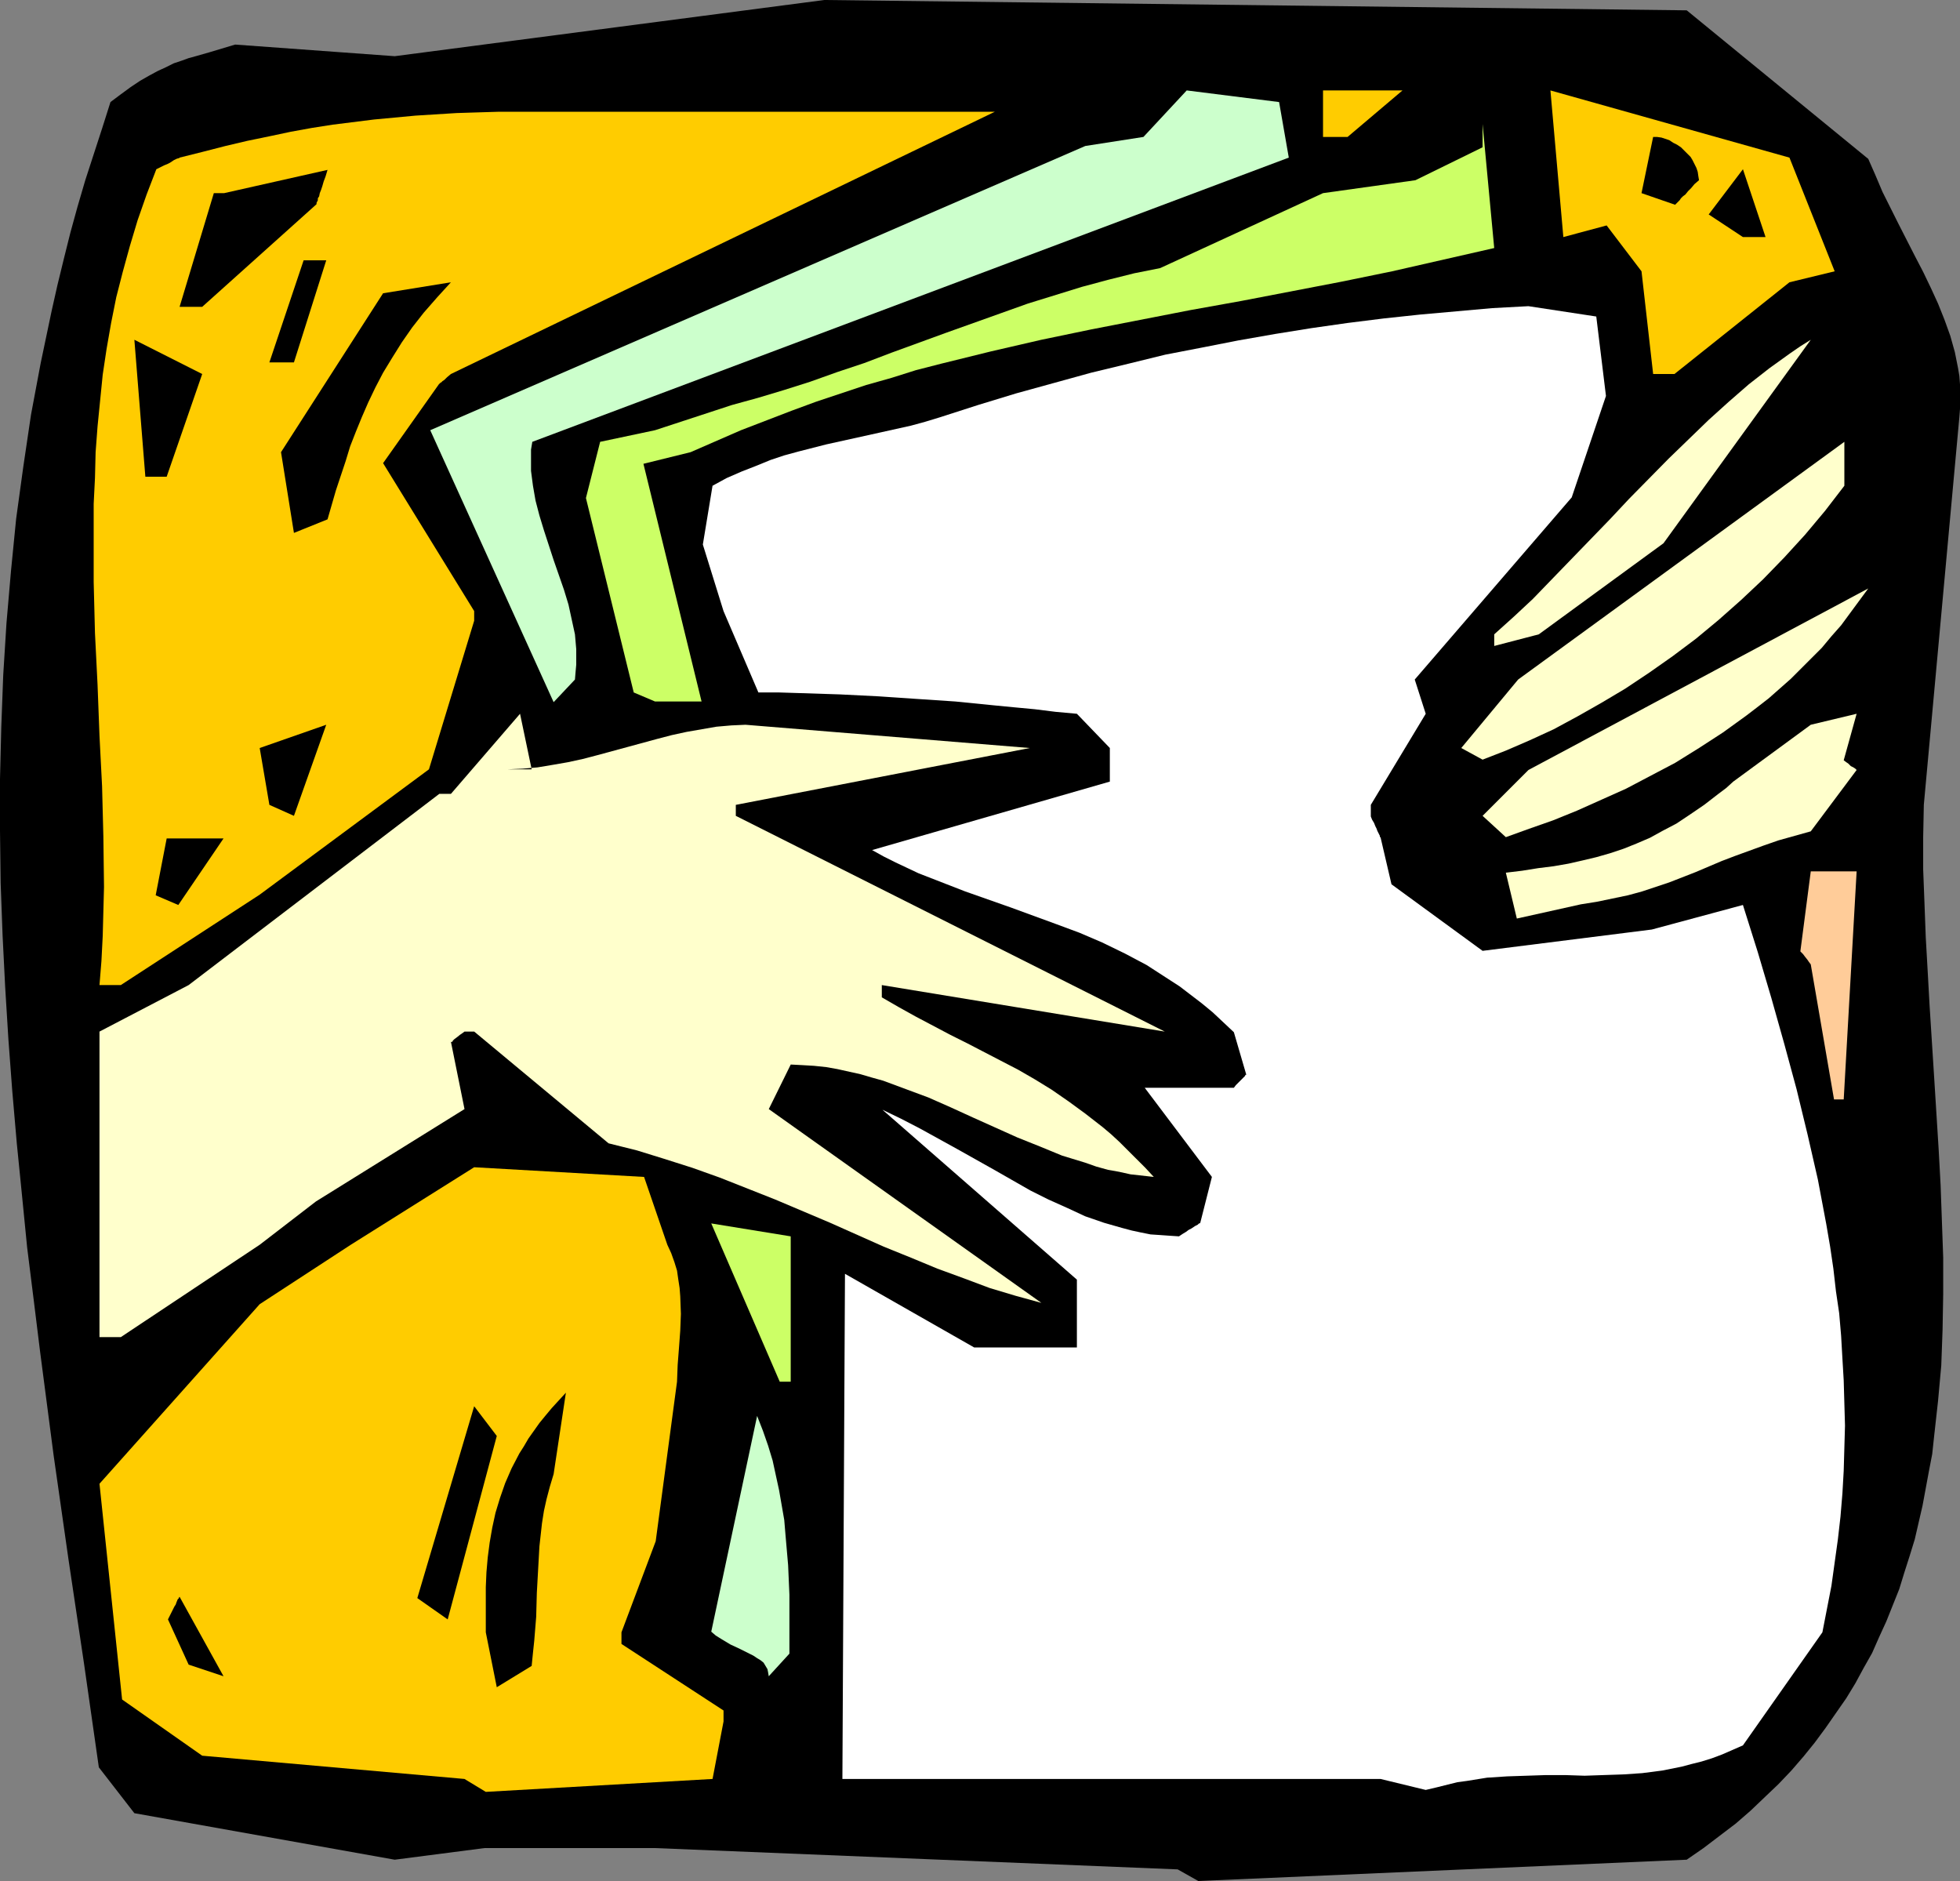 <?xml version="1.0" encoding="UTF-8" standalone="no"?>
<svg
   version="1.0"
   width="129.724mm"
   height="124.484mm"
   id="svg27"
   sodipodi:docname="Paper 08.wmf"
   xmlns:inkscape="http://www.inkscape.org/namespaces/inkscape"
   xmlns:sodipodi="http://sodipodi.sourceforge.net/DTD/sodipodi-0.dtd"
   xmlns="http://www.w3.org/2000/svg"
   xmlns:svg="http://www.w3.org/2000/svg">
  <rect width="100%" height="100%" fill="#808080" stroke="none"/>
  <sodipodi:namedview
     id="namedview27"
     pagecolor="#ffffff"
     bordercolor="#000000"
     borderopacity="0.25"
     inkscape:showpageshadow="2"
     inkscape:pageopacity="0.0"
     inkscape:pagecheckerboard="0"
     inkscape:deskcolor="#d1d1d1"
     inkscape:document-units="mm" />
  <defs
     id="defs1">
    <pattern
       id="WMFhbasepattern"
       patternUnits="userSpaceOnUse"
       width="6"
       height="6"
       x="0"
       y="0" />
  </defs>
  <path
     style="fill:#000000;fill-opacity:1;fill-rule:evenodd;stroke:none"
     d="M 294.596,467.584 163.862,462.252 H 121.2 L 98.737,465.16 33.613,453.527 24.725,442.056 21.008,416.043 17.13,390.03 13.413,364.017 10.019,338.004 8.403,324.917 6.787,311.992 5.494,298.905 4.202,285.979 3.07,272.892 2.101,259.966 1.293,246.879 0.646,233.953 0.162,220.866 0,207.779 v -12.926 l 0.323,-13.087 0.485,-12.926 0.808,-12.926 1.131,-13.087 1.293,-13.087 1.778,-12.926 1.939,-13.087 2.424,-12.926 2.747,-13.087 1.454,-6.463 1.616,-6.624 1.616,-6.463 1.778,-6.463 1.939,-6.624 2.101,-6.463 2.101,-6.463 2.101,-6.624 2.586,-1.939 2.424,-1.777 2.424,-1.616 2.262,-1.293 2.101,-1.131 2.101,-0.969 1.939,-0.969 1.939,-0.646 1.778,-0.646 1.778,-0.485 3.394,-0.969 3.232,-0.969 3.232,-0.969 39.915,2.908 L 206.201,0 l 215.736,2.585 45.41,37.161 1.778,4.039 1.778,4.201 4.04,8.079 4.04,7.917 2.101,4.039 1.939,4.039 1.778,3.878 1.616,4.039 1.454,4.039 1.131,4.039 0.808,4.039 0.323,1.939 0.162,2.1 v 1.939 2.1 2.1 l -0.162,2.1 -8.888,96.942 -0.162,8.079 v 8.079 l 0.323,8.402 0.323,8.563 0.485,8.563 0.485,8.725 1.131,17.773 1.131,18.096 0.485,8.886 0.323,9.048 0.323,9.048 v 9.048 l -0.162,9.048 -0.323,8.886 -0.808,8.886 -0.97,8.725 -0.485,4.524 -0.808,4.201 -0.808,4.362 -0.808,4.362 -0.97,4.201 -0.97,4.201 -1.293,4.201 -1.293,4.039 -1.293,4.201 -1.616,4.039 -1.616,4.039 -1.778,3.878 -1.778,4.039 -2.101,3.716 -2.101,3.878 -2.262,3.716 -2.586,3.716 -2.586,3.716 -2.747,3.716 -2.747,3.393 -3.07,3.555 -3.232,3.393 -3.394,3.231 -3.555,3.393 -3.717,3.231 -4.04,3.07 -4.04,3.07 -4.202,2.908 -122.169,5.332 z"
     id="path1" />
  <path
     style="fill:#ffcc00;fill-opacity:1;fill-rule:evenodd;stroke:none"
     d="m 116.19,444.964 -65.61,-5.817 -20.038,-14.057 -5.656,-53.964 40.077,-44.916 22.786,-14.864 30.866,-19.388 42.501,2.424 5.818,16.965 0.97,2.1 0.808,2.262 0.646,2.1 0.323,2.262 0.323,2.1 0.162,2.1 0.162,4.362 -0.162,4.201 -0.323,4.362 -0.323,4.201 -0.162,4.201 -5.333,39.908 -8.565,22.781 v 2.908 l 25.533,16.642 v 2.747 l -2.747,14.38 -56.722,3.231 z"
     id="path2" />
  <path
     style="fill:#ffffff;fill-opacity:1;fill-rule:evenodd;stroke:none"
     d="M 345.339,444.964 H 210.726 l 0.646,-126.348 32.32,18.419 h 25.694 v -16.965 l -48.642,-42.493 4.686,2.262 4.686,2.424 9.373,5.17 9.211,5.17 4.525,2.585 4.525,2.585 4.525,2.262 4.686,2.1 4.525,2.1 4.686,1.616 4.525,1.293 2.424,0.646 2.262,0.485 2.424,0.485 2.424,0.162 2.262,0.162 2.424,0.162 0.97,-0.646 0.808,-0.485 0.646,-0.485 0.646,-0.323 0.485,-0.323 0.485,-0.323 0.646,-0.323 0.323,-0.323 h 0.162 l 0.162,-0.162 2.909,-11.471 -16.806,-22.297 h 22.301 l 0.485,-0.646 0.485,-0.485 0.808,-0.808 0.646,-0.646 0.323,-0.323 0.162,-0.323 h 0.162 v -0.162 l -3.07,-10.502 -2.747,-2.585 -2.586,-2.424 -2.747,-2.262 -2.747,-2.1 -2.747,-2.1 -2.747,-1.777 -2.747,-1.777 -2.747,-1.777 -2.747,-1.454 -2.747,-1.454 -5.656,-2.747 -5.656,-2.424 -5.656,-2.1 -11.474,-4.201 -11.474,-4.039 -5.818,-2.262 -5.818,-2.262 -5.818,-2.747 -2.909,-1.454 -2.909,-1.616 59.469,-17.126 v -8.402 l -8.242,-8.563 -5.333,-0.485 -5.171,-0.646 -5.171,-0.485 -5.01,-0.485 -9.696,-0.969 -9.696,-0.646 -9.534,-0.646 -9.696,-0.485 -5.01,-0.162 -5.01,-0.162 -5.171,-0.162 h -5.171 l -8.726,-20.358 -5.171,-16.642 2.424,-14.703 3.555,-1.939 3.717,-1.616 3.717,-1.454 3.555,-1.454 3.394,-1.131 3.555,-0.969 6.949,-1.777 13.898,-3.07 7.272,-1.616 3.555,-0.969 3.717,-1.131 9.534,-3.07 9.534,-2.908 9.373,-2.585 9.373,-2.585 9.373,-2.262 9.211,-2.262 9.211,-1.777 9.05,-1.777 9.211,-1.616 9.05,-1.454 9.05,-1.293 9.05,-1.131 9.05,-0.969 9.05,-0.808 9.05,-0.808 9.05,-0.485 16.968,2.585 2.424,19.873 -8.565,25.366 -39.269,45.563 2.747,8.563 -13.736,22.781 v 2.908 l 0.323,0.808 0.485,0.808 0.323,0.808 0.323,0.646 0.162,0.485 0.162,0.323 0.323,0.646 0.162,0.323 v 0.323 h 0.162 l 2.747,11.795 22.786,16.642 42.339,-5.332 22.786,-6.14 3.717,11.795 3.394,11.471 3.232,11.471 3.07,11.31 2.747,11.31 2.586,11.31 2.101,11.148 0.97,5.655 0.808,5.493 0.646,5.655 0.808,5.493 0.485,5.655 0.323,5.655 0.323,5.493 0.162,5.655 0.162,5.655 -0.162,5.655 -0.162,5.655 -0.323,5.655 -0.485,5.817 -0.646,5.655 -0.808,5.817 -0.808,5.817 -1.131,5.817 -1.131,5.817 -19.877,28.275 -2.586,1.131 -2.586,1.131 -2.586,0.969 -2.586,0.808 -2.586,0.646 -2.424,0.646 -2.424,0.485 -2.424,0.485 -5.01,0.646 -4.848,0.323 -4.848,0.162 -4.686,0.162 -4.848,-0.162 h -4.848 l -4.848,0.162 -4.848,0.162 -5.01,0.323 -5.01,0.808 -2.424,0.323 -2.586,0.646 -2.586,0.646 -2.747,0.646 z"
     id="path3" />
  <path
     style="fill:#000000;fill-opacity:1;fill-rule:evenodd;stroke:none"
     d="m 124.27,422.021 -2.747,-13.733 v -7.432 -3.878 l 0.162,-3.716 0.323,-3.716 0.485,-3.716 0.646,-3.716 0.808,-3.716 1.131,-3.716 1.293,-3.716 1.616,-3.716 1.939,-3.716 1.131,-1.777 1.131,-1.939 2.747,-3.878 1.454,-1.777 1.616,-1.939 1.778,-1.939 1.778,-1.939 -3.07,20.358 -0.97,3.231 -0.808,3.07 -0.646,2.908 -0.485,3.07 -0.323,2.908 -0.323,2.908 -0.323,5.817 -0.323,5.817 -0.162,5.978 -0.485,5.978 -0.323,3.07 -0.323,3.231 z"
     id="path4" />
  <path
     style="fill:#ccffcc;fill-opacity:1;fill-rule:evenodd;stroke:none"
     d="m 192.304,419.274 -0.162,-0.969 -0.162,-0.808 -0.485,-0.808 -0.485,-0.808 -0.808,-0.646 -0.808,-0.485 -0.97,-0.646 -0.97,-0.485 -2.262,-1.131 -2.424,-1.131 -2.424,-1.454 -1.293,-0.808 -1.131,-0.969 11.474,-53.964 1.454,3.716 1.293,3.716 1.131,3.716 0.808,3.716 0.808,3.716 0.646,3.716 0.646,3.716 0.323,3.878 0.646,7.432 0.323,7.432 v 7.271 7.432 z"
     id="path5" />
  <path
     style="fill:#000000;fill-opacity:1;fill-rule:evenodd;stroke:none"
     d="m 47.187,416.366 -5.171,-11.31 0.485,-0.969 0.485,-0.969 0.323,-0.646 0.323,-0.646 0.323,-0.485 0.162,-0.485 0.323,-0.808 0.323,-0.323 v -0.162 l 0.162,-0.162 10.989,19.873 z"
     id="path6" />
  <path
     style="fill:#000000;fill-opacity:1;fill-rule:evenodd;stroke:none"
     d="m 111.989,405.056 -7.595,-5.332 14.221,-47.986 5.656,7.432 z"
     id="path7" />
  <path
     style="fill:#ccff66;fill-opacity:1;fill-rule:evenodd;stroke:none"
     d="m 195.051,345.598 -17.13,-39.585 19.877,3.231 v 36.353 z"
     id="path8" />
  <path
     style="fill:#ffffcc;fill-opacity:1;fill-rule:evenodd;stroke:none"
     d="m 24.886,334.45 v -76.423 l 22.301,-11.633 62.701,-47.825 h 2.909 l 17.291,-20.035 2.909,13.895 h -5.979 l 3.717,-0.162 3.717,-0.323 3.878,-0.646 3.717,-0.646 3.717,-0.808 3.717,-0.969 14.867,-4.039 3.717,-0.969 3.717,-0.808 3.717,-0.646 3.717,-0.646 3.717,-0.323 3.555,-0.162 71.104,5.817 -73.528,14.218 v 2.908 -0.162 l 107.302,53.964 -70.781,-11.633 v 3.07 l 4.202,2.424 4.363,2.424 8.565,4.524 4.202,2.1 8.403,4.362 4.363,2.262 4.202,2.424 4.202,2.585 4.202,2.908 4.202,3.07 4.363,3.393 2.101,1.777 2.101,1.939 2.101,2.1 2.101,2.1 2.262,2.262 2.101,2.262 -2.909,-0.323 -2.909,-0.323 -2.909,-0.646 -2.747,-0.485 -2.909,-0.808 -2.747,-0.969 -5.818,-1.777 -5.494,-2.262 -5.656,-2.262 -11.15,-5.009 -5.656,-2.585 -5.494,-2.424 -5.656,-2.1 -5.656,-2.1 -2.909,-0.808 -2.747,-0.808 -2.909,-0.646 -2.909,-0.646 -2.747,-0.485 -3.07,-0.323 -2.747,-0.162 -3.07,-0.162 -5.494,11.148 68.195,48.471 -6.464,-1.777 -6.464,-1.939 -6.464,-2.424 -6.626,-2.424 -6.626,-2.747 -6.787,-2.747 -13.413,-5.978 -13.736,-5.817 -6.949,-2.747 -6.949,-2.747 -6.787,-2.424 -7.11,-2.262 -6.787,-2.1 -7.11,-1.777 -33.613,-27.952 h -2.424 l -0.646,0.485 -0.485,0.323 -0.808,0.646 -0.646,0.485 -0.323,0.323 -0.162,0.323 h -0.162 -0.162 l 3.394,16.803 -37.168,23.105 -14.059,10.825 -34.744,23.105 z"
     id="path9" />
  <path
     style="fill:#ffcc99;fill-opacity:1;fill-rule:evenodd;stroke:none"
     d="m 458.782,274.992 -5.818,-33.768 -0.485,-0.646 -0.323,-0.485 -0.646,-0.808 -0.485,-0.646 -0.323,-0.323 -0.323,-0.323 v -0.162 0 l 2.586,-19.873 h 11.474 l -3.232,57.034 z"
     id="path10" />
  <path
     style="fill:#ffcc00;fill-opacity:1;fill-rule:evenodd;stroke:none"
     d="m 24.886,246.394 0.485,-5.978 0.323,-6.301 0.162,-6.14 0.162,-6.14 -0.162,-12.602 -0.323,-12.602 -0.646,-12.602 -0.485,-12.764 -0.646,-12.926 -0.323,-12.764 v -12.926 -6.624 l 0.323,-6.463 0.162,-6.463 0.485,-6.463 0.646,-6.463 0.646,-6.463 0.97,-6.463 1.131,-6.463 1.293,-6.463 1.616,-6.301 1.778,-6.463 1.939,-6.463 2.262,-6.463 2.424,-6.301 0.97,-0.485 0.97,-0.485 0.808,-0.323 0.646,-0.323 0.485,-0.323 0.485,-0.323 0.646,-0.323 0.485,-0.162 h 0.162 l 0.162,-0.162 5.818,-1.454 5.656,-1.454 5.494,-1.293 5.494,-1.131 5.333,-1.131 5.333,-0.969 5.171,-0.808 5.171,-0.646 5.171,-0.646 10.342,-0.969 5.171,-0.323 5.171,-0.323 5.171,-0.162 5.333,-0.162 h 5.333 16.968 101.808 l -136.067,65.597 -0.97,0.808 -0.646,0.646 -0.485,0.323 -0.323,0.323 -0.323,0.162 v 0.162 h -0.162 L 95.829,115.846 118.614,152.845 v 2.424 l -11.312,37.161 -42.339,31.345 -34.744,22.62 z"
     id="path11" />
  <path
     style="fill:#ffffcc;fill-opacity:1;fill-rule:evenodd;stroke:none"
     d="m 379.436,229.753 -2.747,-11.471 4.04,-0.485 4.04,-0.646 3.878,-0.485 3.717,-0.646 3.555,-0.808 3.394,-0.808 3.394,-0.969 3.394,-1.131 3.232,-1.293 3.394,-1.454 3.232,-1.777 3.394,-1.777 3.394,-2.262 3.555,-2.424 3.555,-2.747 1.939,-1.454 1.778,-1.616 19.392,-14.218 11.474,-2.747 -3.232,11.633 0.646,0.485 0.485,0.323 0.646,0.646 0.646,0.323 0.485,0.323 0.162,0.162 0.162,0.162 v 0 l -11.474,15.349 -4.04,1.131 -4.04,1.131 -3.717,1.293 -3.555,1.293 -3.555,1.293 -3.394,1.293 -6.464,2.747 -6.626,2.585 -3.394,1.131 -3.394,1.131 -3.555,0.969 -3.878,0.808 -3.878,0.808 -4.04,0.646 z"
     id="path12" />
  <path
     style="fill:#000000;fill-opacity:1;fill-rule:evenodd;stroke:none"
     d="m 38.946,223.936 2.747,-14.218 H 55.914 L 44.602,226.36 Z"
     id="path13" />
  <path
     style="fill:#ffffcc;fill-opacity:1;fill-rule:evenodd;stroke:none"
     d="m 370.872,204.063 11.474,-11.471 85.001,-45.401 -2.262,3.07 -2.262,3.07 -2.262,3.07 -2.424,2.747 -2.424,2.908 -2.586,2.585 -5.171,5.17 -2.747,2.424 -2.747,2.424 -2.909,2.262 -2.747,2.1 -5.818,4.201 -5.979,3.878 -5.979,3.716 -6.141,3.231 -6.141,3.231 -6.141,2.747 -6.141,2.747 -5.979,2.424 -5.979,2.1 -5.818,2.1 z"
     id="path14" />
  <path
     style="fill:#000000;fill-opacity:1;fill-rule:evenodd;stroke:none"
     d="m 67.387,201.316 -2.424,-14.218 16.645,-5.817 -8.08,22.781 z"
     id="path15" />
  <path
     style="fill:#ffffcc;fill-opacity:1;fill-rule:evenodd;stroke:none"
     d="m 365.539,187.098 14.221,-17.126 81.608,-59.458 v 10.987 l -4.848,6.301 -5.01,5.978 -5.171,5.655 -5.333,5.493 -5.494,5.17 -5.656,5.009 -5.656,4.686 -5.818,4.362 -5.979,4.201 -5.818,3.878 -5.979,3.555 -5.979,3.393 -5.979,3.231 -5.979,2.747 -5.979,2.585 -5.818,2.262 z"
     id="path16" />
  <path
     style="fill:#ccffcc;fill-opacity:1;fill-rule:evenodd;stroke:none"
     d="m 138.491,175.627 -30.866,-68.021 163.862,-71.091 14.544,-2.262 10.827,-11.633 23.109,2.908 2.424,13.895 -189.233,71.091 -0.323,1.939 v 1.777 1.777 1.777 l 0.485,3.716 0.646,3.716 0.97,3.716 1.131,3.716 2.424,7.432 2.586,7.432 1.131,3.716 0.808,3.716 0.808,3.716 0.323,3.716 v 1.939 1.939 l -0.162,1.777 -0.162,1.939 z"
     id="path17" />
  <path
     style="fill:#ccff66;fill-opacity:1;fill-rule:evenodd;stroke:none"
     d="m 158.529,173.203 -11.958,-48.633 3.555,-14.057 13.736,-2.908 19.23,-6.301 6.464,-1.777 6.464,-1.939 6.626,-2.1 6.787,-2.424 6.787,-2.262 6.787,-2.585 13.736,-5.009 13.574,-4.847 6.787,-2.424 6.787,-2.1 6.787,-2.1 6.626,-1.777 6.464,-1.616 6.464,-1.293 40.723,-18.742 23.109,-3.231 16.806,-8.24 v -5.817 l 2.909,31.021 -12.766,2.908 -12.766,2.908 -12.605,2.585 -12.605,2.424 -12.605,2.424 -12.605,2.262 -12.443,2.424 -12.443,2.424 -12.443,2.585 -12.605,2.908 -12.443,3.07 -6.302,1.616 -6.141,1.939 -6.302,1.777 -6.302,2.1 -6.302,2.1 -6.141,2.262 -6.302,2.424 -6.302,2.424 -6.302,2.747 -6.302,2.747 -11.797,2.908 14.544,59.458 h -11.635 z"
     id="path18" />
  <path
     style="fill:#ffffcc;fill-opacity:1;fill-rule:evenodd;stroke:none"
     d="m 373.78,158.662 4.848,-4.362 4.848,-4.524 4.686,-4.847 4.848,-5.009 9.696,-10.017 4.848,-5.17 9.858,-10.017 5.01,-4.847 5.01,-4.847 5.01,-4.524 5.01,-4.362 5.171,-4.039 5.171,-3.716 2.586,-1.777 2.586,-1.616 -36.845,50.895 -31.189,22.781 -11.15,2.908 z"
     id="path19" />
  <path
     style="fill:#000000;fill-opacity:1;fill-rule:evenodd;stroke:none"
     d="m 73.528,133.295 -3.232,-20.196 25.533,-39.746 16.968,-2.747 -3.394,3.716 -3.394,3.878 -2.909,3.716 -2.586,3.716 -2.424,3.878 -2.262,3.716 -1.939,3.716 -1.778,3.716 -1.616,3.716 -1.454,3.555 -1.454,3.716 -1.131,3.716 -2.424,7.271 -2.101,7.271 z"
     id="path20" />
  <path
     style="fill:#000000;fill-opacity:1;fill-rule:evenodd;stroke:none"
     d="m 36.36,119.239 -2.747,-34.253 16.968,8.563 -8.888,25.69 z"
     id="path21" />
  <path
     style="fill:#000000;fill-opacity:1;fill-rule:evenodd;stroke:none"
     d="m 67.387,90.641 8.565,-25.528 h 5.656 l -8.08,25.528 z"
     id="path22" />
  <path
     style="fill:#ffcc00;fill-opacity:1;fill-rule:evenodd;stroke:none"
     d="m 413.534,93.549 -2.909,-25.69 -8.726,-11.471 -10.827,2.908 -3.232,-36.676 59.792,16.803 11.312,28.436 -11.312,2.747 -28.765,22.943 z"
     id="path23" />
  <path
     style="fill:#000000;fill-opacity:1;fill-rule:evenodd;stroke:none"
     d="M 44.925,76.746 53.49,48.309 h 2.586 l 25.856,-5.817 -0.485,1.616 -0.485,1.293 -0.323,1.131 -0.323,0.969 -0.323,0.808 -0.162,0.808 -0.323,0.485 v 0.485 l -0.162,0.323 -0.162,0.323 v 0.323 l -0.162,0.162 -28.442,25.528 z"
     id="path24" />
  <path
     style="fill:#000000;fill-opacity:1;fill-rule:evenodd;stroke:none"
     d="m 435.996,59.296 -8.565,-5.655 8.565,-11.31 5.656,16.965 z"
     id="path25" />
  <path
     style="fill:#000000;fill-opacity:1;fill-rule:evenodd;stroke:none"
     d="m 410.625,48.309 2.909,-14.057 h 0.97 l 1.131,0.162 0.97,0.323 0.97,0.323 0.97,0.646 0.97,0.485 0.97,0.646 0.808,0.808 0.808,0.808 0.808,0.808 0.485,0.808 0.485,0.969 0.485,0.969 0.323,0.969 0.162,1.131 0.162,0.969 -1.131,0.969 -0.808,0.969 -0.808,0.808 -0.646,0.808 -0.646,0.485 -0.485,0.485 -0.323,0.485 -0.323,0.323 -0.485,0.485 -0.162,0.162 -0.162,0.162 z"
     id="path26" />
  <path
     style="fill:#ffcc00;fill-opacity:1;fill-rule:evenodd;stroke:none"
     d="M 330.956,34.253 V 22.62 h 19.877 l -13.736,11.633 z"
     id="path27" />
</svg>
